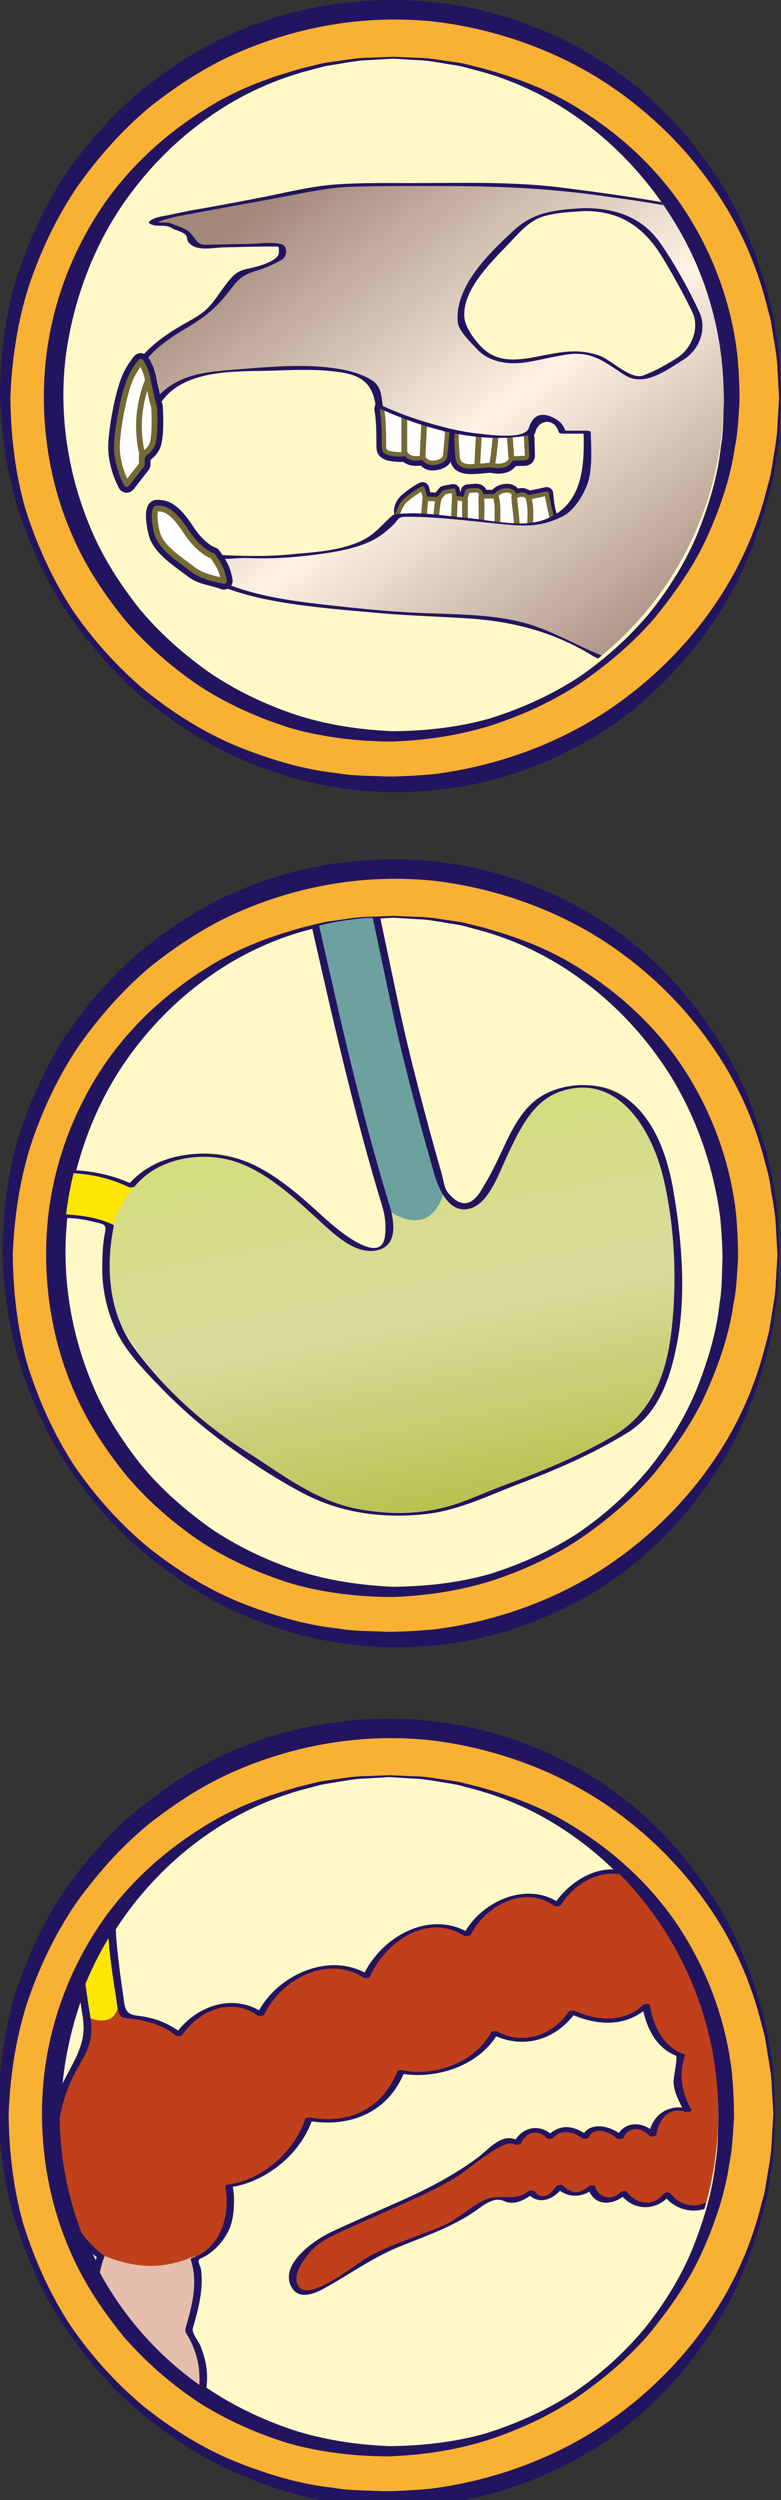 <?xml version="1.0" encoding="utf-8"?>
<!-- Generator: Adobe Illustrator 16.0.3, SVG Export Plug-In . SVG Version: 6.00 Build 0)  -->
<!DOCTYPE svg PUBLIC "-//W3C//DTD SVG 1.1//EN" "http://www.w3.org/Graphics/SVG/1.1/DTD/svg11.dtd">
<svg version="1.1" id="Ebene_1" xmlns="http://www.w3.org/2000/svg" xmlns:xlink="http://www.w3.org/1999/xlink" x="0px" y="0px"
	 width="100px" height="320px" viewBox="0 0 100 320" enable-background="new 0 0 100 320" xml:space="preserve">
<rect x="0" y="0" width="100" height="320" fill="#333333" stroke="none"/>
<g>
	<g>
		<g>
			<path fill="#F8B132" d="M99.878,50.879c-0.028,27.396-22.271,49.581-49.663,49.553C22.824,100.398,0.629,78.166,0.663,50.766
				c0.029-27.4,22.271-49.581,49.666-49.552C77.723,1.242,99.906,23.479,99.878,50.879z"/>
			<path fill="#23145F" d="M99.999,50.883c0,0-0.052,1.219-0.151,3.498c0.002,1.146-0.188,2.544-0.447,4.189
				c-0.133,0.819-0.219,1.714-0.418,2.646c-0.229,0.924-0.475,1.905-0.734,2.944c-1.171,4.089-2.816,9.112-6.088,14.167
				c-3.198,5.047-7.697,10.336-13.852,14.561c-6.146,4.175-13.846,7.333-22.363,8.24c-2.139,0.174-4.256,0.297-6.512,0.266
				c-2.146-0.166-4.296-0.191-6.539-0.668c-4.485-0.626-8.812-2.122-13.034-3.997c-4.224-1.916-8.101-4.616-11.78-7.591
				c-3.61-3.085-6.728-6.764-9.478-10.728c-2.681-4.025-4.741-8.478-6.256-13.131c-1.463-4.694-2.169-9.55-2.347-14.549
				c0.031-4.814,0.598-9.867,1.944-14.609c1.463-4.716,3.482-9.251,6.145-13.367c2.74-4.057,5.96-7.747,9.62-10.872
				C21.435,8.855,25.425,6.2,29.72,4.318c8.53-3.846,17.927-4.946,26.307-3.995c8.65,1.019,16.261,4.224,22.412,8.446
				c6.136,4.267,10.619,9.57,13.803,14.633c3.257,5.065,4.893,10.093,6.05,14.189c0.254,1.038,0.498,2.022,0.726,2.946
				c0.194,0.932,0.275,1.826,0.405,2.645c0.254,1.644,0.441,3.042,0.437,4.19C99.949,49.66,99.999,50.883,99.999,50.883z
				 M99.757,50.876c0,0-0.069-1.209-0.202-3.481c-0.016-1.141-0.229-2.527-0.511-4.153c-0.146-0.811-0.242-1.694-0.451-2.614
				c-0.241-0.912-0.5-1.882-0.772-2.906c-1.153-4.061-3.123-8.899-6.497-13.718c-3.326-4.828-7.999-9.657-14.011-13.554
				C71.316,6.588,63.85,3.783,55.859,2.795C47.646,1.874,38.926,3.096,30.74,6.619c-4.106,1.735-7.935,4.219-11.531,7.058
				c-3.535,2.934-6.633,6.438-9.34,10.264c-2.636,3.888-4.673,8.197-6.185,12.71c-1.446,4.567-2.15,9.228-2.356,14.149
				c0.04,4.736,0.579,9.599,1.887,14.22c1.439,4.582,3.416,8.984,6.014,12.977c2.681,3.929,5.863,7.461,9.436,10.45
				c3.629,2.909,7.558,5.364,11.728,7.088c4.161,1.669,8.461,2.982,12.711,3.419c2.079,0.389,4.298,0.332,6.434,0.44
				c2.026,0.003,4.161-0.137,6.178-0.324c8.124-1.063,15.517-3.881,21.537-7.762c6.013-3.909,10.694-8.731,14.03-13.558
				c3.383-4.815,5.363-9.649,6.523-13.712c0.272-1.024,0.533-1.994,0.774-2.907c0.211-0.92,0.312-1.799,0.455-2.609
				c0.282-1.622,0.496-3.007,0.513-4.154C99.684,52.089,99.757,50.876,99.757,50.876z"/>
		</g>
		<g>
			<path fill="#FFF8C7" d="M50.329,7.387C74.316,7.416,93.738,26.884,93.714,50.87c-0.032,23.991-19.498,43.416-43.485,43.388
				C26.233,94.229,6.808,74.762,6.836,50.775C6.865,26.784,26.328,7.358,50.329,7.387z"/>
			<path fill="#23145F" d="M50.331,7.266c0,0,1.069,0.045,3.065,0.129c1-0.003,2.226,0.164,3.666,0.389
				c0.72,0.116,1.504,0.189,2.318,0.362c0.813,0.202,1.672,0.415,2.582,0.642c3.582,1.026,7.991,2.446,12.432,5.304
				c4.435,2.792,9.095,6.719,12.813,12.118c3.677,5.389,6.462,12.149,7.247,19.632c0.149,1.881,0.259,3.733,0.228,5.724
				c-0.148,1.882-0.178,3.757-0.6,5.731c-0.563,3.942-1.883,7.73-3.54,11.434c-1.688,3.701-4.067,7.093-6.679,10.315
				c-2.706,3.167-5.937,5.891-9.411,8.302c-3.524,2.354-7.427,4.16-11.507,5.49c-4.115,1.292-8.366,1.92-12.759,2.084
				c-4.208-0.017-8.658-0.507-12.821-1.679c-4.142-1.277-8.125-3.046-11.747-5.379c-3.566-2.401-6.807-5.229-9.557-8.439
				c-2.662-3.271-4.997-6.775-6.654-10.55c-3.388-7.488-4.343-15.76-3.504-23.109c0.894-7.613,3.725-14.285,7.444-19.682
				c3.76-5.38,8.433-9.295,12.882-12.071c4.452-2.846,8.864-4.258,12.453-5.268c0.911-0.223,1.773-0.434,2.584-0.632
				c0.816-0.169,1.601-0.24,2.319-0.353c1.439-0.22,2.665-0.383,3.67-0.375C49.259,7.308,50.331,7.266,50.331,7.266z M50.324,7.508
				c0,0-1.057,0.064-3.046,0.183c-0.998,0.014-2.212,0.2-3.634,0.449c-0.708,0.127-1.481,0.213-2.285,0.397
				c-0.799,0.213-1.647,0.44-2.544,0.679c-3.553,1.011-7.78,2.753-11.983,5.716c-4.213,2.919-8.411,7.024-11.801,12.279
				c-3.359,5.24-5.792,11.77-6.655,18.725c-0.808,7.185,0.271,14.775,3.333,21.923c1.51,3.584,3.672,6.925,6.147,10.065
				c2.558,3.087,5.614,5.792,8.952,8.16c3.39,2.307,7.15,4.09,11.088,5.419c3.987,1.271,8.046,1.899,12.36,2.092
				c4.131-0.026,8.391-0.486,12.43-1.624c4.01-1.255,7.858-2.978,11.354-5.249c3.438-2.342,6.521-5.133,9.136-8.257
				c2.542-3.177,4.678-6.619,6.174-10.266c1.451-3.639,2.59-7.403,2.961-11.111c0.334-1.811,0.279-3.755,0.373-5.625
				c0-1.761-0.123-3.631-0.289-5.392c-0.938-7.089-3.387-13.541-6.765-18.807c-3.403-5.256-7.596-9.367-11.81-12.294
				c-4.199-2.972-8.424-4.727-11.979-5.741c-0.896-0.241-1.744-0.468-2.544-0.683c-0.804-0.186-1.573-0.271-2.28-0.399
				c-1.42-0.25-2.631-0.438-3.637-0.454C51.387,7.573,50.324,7.508,50.324,7.508z"/>
		</g>
	</g>
	<g>
		<g>
			<defs>
				<path id="SVGID_1_" d="M50.329,8.146C73.73,8.174,92.682,27.301,92.657,50.87c-0.033,23.574-19.024,42.658-42.428,42.629
					C26.816,93.471,7.865,74.345,7.891,50.775C7.919,27.206,26.911,8.117,50.329,8.146z"/>
			</defs>
			<clipPath id="SVGID_2_">
				<use xlink:href="#SVGID_1_"  overflow="visible"/>
			</clipPath>
			<g id="Heimat_2_" clip-path="url(#SVGID_2_)">
				<g>
					<path fill="none" stroke="#23145F" stroke-width="1.669" stroke-linecap="round" stroke-linejoin="round" d="M70.596,66.211
						C70.162,65.499,70,63.184,70,63.184l-2.335,0.497c0,0-0.429-0.407-0.903-0.372c-0.438,0.028-0.902,0.252-0.902,0.252
						s0-0.937-1.219-0.778c-0.912,0.119-1.166,0.749-1.166,0.749h-1.82c0,0-0.02-0.777-0.623-0.774
						c-0.609,0-1.162,0.085-1.162,0.085l-0.332,1.066l-1.311-0.182l-0.188-0.939l-1.151,0.221l-0.748,0.9l-1.683-0.085l-0.343-1.277
						c0,0-0.653,0.218-2.113,1.434c-0.674,0.558-1.034,1.722-0.37,2.124"/>
					<g>
						<path fill="#FFFFFF" stroke="#756934" stroke-width="0.569" stroke-linecap="round" stroke-linejoin="round" d="
							M71.111,67.694C70.68,66.983,70,63.184,70,63.184l-2.335,0.497c0,0-0.429-0.407-0.903-0.372
							c-0.438,0.028-0.902,0.252-0.902,0.252s0-0.937-1.219-0.778c-0.912,0.119-1.166,0.749-1.166,0.749h-1.82
							c0,0-0.02-0.777-0.623-0.774c-0.609,0-1.162,0.085-1.162,0.085l-0.332,1.066l-1.311-0.182l-0.188-0.939l-1.151,0.221
							l-0.748,0.9l-1.683-0.085l-0.343-1.277c0,0-0.653,0.218-2.113,1.434c-0.674,0.558-0.719,1.048-1.234,2.094L71.111,67.694z"/>
					</g>
					<g>
						
							<line fill="none" stroke="#756934" stroke-width="0.74" stroke-linecap="round" stroke-linejoin="round" x1="54.456" y1="63.823" x2="54.268" y2="66.215"/>
						<path fill="none" stroke="#756934" stroke-width="0.74" stroke-linecap="round" stroke-linejoin="round" d="M56.139,63.908
							c-0.123,0.375-0.308,2.162-0.308,2.506"/>
						
							<line fill="none" stroke="#756934" stroke-width="0.74" stroke-linecap="round" stroke-linejoin="round" x1="58.227" y1="63.727" x2="58.131" y2="66.583"/>
						
							<line fill="none" stroke="#756934" stroke-width="0.74" stroke-linecap="round" stroke-linejoin="round" x1="59.536" y1="63.908" x2="59.536" y2="66.646"/>
						<path fill="none" stroke="#756934" stroke-width="0.74" stroke-linecap="round" stroke-linejoin="round" d="M61.652,63.531
							c-0.049,0.273,0.008,0.989,0.008,1.358c0,0.37-0.021,1.893-0.021,1.893"/>
						<path fill="none" stroke="#756934" stroke-width="0.74" stroke-linecap="round" stroke-linejoin="round" d="M63.475,63.531
							c0.17,0.543,0.229,1.28,0.229,1.679c0,0.392-0.021,1.662-0.021,1.662"/>
						<path fill="none" stroke="#756934" stroke-width="0.74" stroke-linecap="round" stroke-linejoin="round" d="M65.857,63.561
							c-0.024,0.467,0.215,2.164,0.235,2.508c0.026,0.346,0.078,0.986,0.078,0.986"/>
						<path fill="none" stroke="#756934" stroke-width="0.74" stroke-linecap="round" stroke-linejoin="round" d="M67.665,63.681
							c0.124,0.37,0.252,1.252,0.252,1.918c0.002,0.664-0.046,1.631-0.046,1.631"/>
					</g>
				</g>
				<g>
					<g>
						<g>
							<path fill="#23145F" d="M58.721,55.291c0.652,0.071,4.088,0.686,5.104,0.721c0.337,0.013,0.872,0.016,1.45,0.016
								c0.645,0,1.342-0.004,1.877-0.004l0.056,2.319l-1.868,0.065c0,0-0.339,0.652-0.744,0.809
								c-0.256,0.099-0.533,0.132-0.787,0.132c-0.507,0-0.928-0.129-0.928-0.129s-1.917,0.187-2.521,0.189
								c-0.604,0-1.282-0.048-1.435-0.654C58.771,58.15,58.721,55.291,58.721,55.291 M58.721,54.012
								c-0.316,0-0.625,0.118-0.861,0.335c-0.271,0.247-0.424,0.6-0.418,0.968c0.018,0.903,0.074,3.079,0.244,3.753
								c0.268,1.075,1.168,1.621,2.674,1.621c0.543-0.003,1.877-0.123,2.425-0.174c0.239,0.053,0.606,0.113,1.024,0.113
								c0.455,0,0.875-0.073,1.248-0.218c0.41-0.158,0.736-0.454,0.979-0.746l1.218-0.043c0.7-0.024,1.251-0.607,1.234-1.309
								l-0.055-2.319c-0.018-0.694-0.584-1.249-1.279-1.249l-0.858,0.002l-1.019,0.002c-0.561,0-1.078-0.003-1.403-0.015
								c-0.599-0.021-2.369-0.304-3.54-0.491c-0.779-0.125-1.232-0.197-1.475-0.223C58.813,54.014,58.768,54.012,58.721,54.012
								L58.721,54.012z"/>
						</g>
					</g>
				</g>
				<g>
					<g>
						<g>
							<path fill="#FFFFFF" d="M60.359,59.694c-0.484,0-1.494,0-1.711-0.87c-0.155-0.618-0.207-3.232-0.213-3.528
								c-0.002-0.081,0.031-0.16,0.092-0.215c0.054-0.048,0.121-0.075,0.193-0.075c0.01,0,0.021,0.001,0.029,0.002
								c0.227,0.024,0.785,0.113,1.463,0.222c1.254,0.2,2.971,0.476,3.621,0.498c0.001,0,0.002,0,0.004,0
								c0.344,0,0.819-0.11,1.324-0.228c0.615-0.143,1.314-0.305,1.884-0.305c0.149,0,0.281,0.118,0.289,0.27l0.156,2.862
								c0.004,0.076-0.022,0.151-0.074,0.208c-0.052,0.057-0.124,0.09-0.2,0.092l-1.709,0.061c-0.141,0.23-0.439,0.651-0.811,0.795
								c-0.26,0.1-0.559,0.15-0.891,0.15c-0.438,0-0.813-0.088-0.953-0.125C62.535,59.539,60.922,59.691,60.359,59.694
								L60.359,59.694z"/>
							<path fill="#756934" d="M58.721,55.291c0.652,0.069,4.088,0.686,5.104,0.721c0.017,0.001,0.032,0.001,0.051,0.001
								c0.728,0,2.177-0.532,3.171-0.532c0.001,0,0.003,0,0.005,0l0.156,2.862l-1.868,0.065c0,0-0.339,0.652-0.744,0.809
								c-0.256,0.099-0.533,0.132-0.787,0.132c-0.507,0-0.928-0.129-0.928-0.129s-1.917,0.187-2.521,0.189
								c-0.604,0-1.282-0.048-1.435-0.654C58.771,58.15,58.721,55.291,58.721,55.291 M58.721,54.722
								c-0.142,0-0.279,0.053-0.385,0.149c-0.12,0.11-0.188,0.267-0.186,0.431c0.01,0.488,0.063,2.957,0.223,3.592
								c0.271,1.085,1.473,1.085,1.986,1.085c0.55-0.003,2.059-0.143,2.473-0.182c0.184,0.045,0.55,0.121,0.977,0.121
								c0.366,0,0.7-0.058,0.992-0.17c0.383-0.147,0.686-0.512,0.867-0.781l1.561-0.055c0.152-0.006,0.297-0.072,0.399-0.186
								c0.104-0.112,0.157-0.262,0.147-0.415l-0.155-2.862c-0.017-0.302-0.267-0.538-0.568-0.538c-0.604,0-1.321,0.165-1.952,0.312
								c-0.469,0.108-0.953,0.221-1.224,0.221c-0.663-0.022-2.371-0.296-3.617-0.495c-0.692-0.11-1.237-0.198-1.478-0.224
								C58.762,54.723,58.74,54.722,58.721,54.722L58.721,54.722z"/>
						</g>
					</g>
				</g>
				
					<line fill="none" stroke="#756934" stroke-width="0.74" stroke-linecap="round" stroke-linejoin="round" x1="61.298" y1="55.898" x2="61.117" y2="59.312"/>
				<path fill="none" stroke="#756934" stroke-width="0.74" stroke-linecap="round" stroke-linejoin="round" d="M63.432,56.066
					c0,0-0.183,2.235-0.377,3.198"/>
				
					<line fill="none" stroke="#756934" stroke-width="0.74" stroke-linecap="round" stroke-linejoin="round" x1="65.29" y1="56.111" x2="65.461" y2="58.487"/>
				<path fill="none" stroke="#23145F" stroke-width="2.503" stroke-linecap="round" stroke-linejoin="round" d="M49.193,52.346
					c0.37,2.249,0.19,4.812,0.287,5.101c0.151,0.453,2.025,0.432,2.025,0.432l0.497-0.344c0,0,0.193,0.645,0.803,0.792
					c0.605,0.151,1.661-0.076,1.661-0.076s0.265,0.718,0.872,0.718c0.604-0.004,1.299-0.22,1.368-0.691
					c0.097-0.621,0.276-2.959,0.276-2.959"/>
				<g>
					<path fill="#FFFFFF" d="M55.338,59.253c-0.553,0-0.988-0.425-1.188-0.663c-0.188,0.033-0.493,0.077-0.814,0.077
						c-0.227,0-0.428-0.021-0.602-0.064c-0.433-0.105-0.695-0.403-0.844-0.645l-0.224,0.154c-0.047,0.032-0.103,0.05-0.159,0.051
						h-0.001c-1.4,0-2.158-0.211-2.297-0.627c-0.045-0.134-0.048-0.38-0.05-1.069c-0.002-0.978-0.007-2.612-0.248-4.075
						c-0.019-0.112,0.032-0.226,0.128-0.286c0.047-0.03,0.1-0.045,0.152-0.045c0.057,0,0.113,0.018,0.162,0.051
						c0.204,0.142,0.44,0.253,0.767,0.361c0.063,0.021,6.398,2.113,7.038,2.622c0.073,0.059,0.114,0.15,0.106,0.244
						c-0.008,0.097-0.183,2.356-0.279,2.981C56.893,58.957,56.091,59.248,55.338,59.253C55.339,59.253,55.339,59.253,55.338,59.253z
						"/>
					<path fill="#756934" d="M49.193,52.346c0.208,0.145,0.458,0.271,0.839,0.397c0.979,0.322,6.422,2.154,6.95,2.574
						c0,0-0.181,2.338-0.276,2.959c-0.069,0.472-0.765,0.688-1.368,0.691c-0.607,0-1.07-0.691-1.07-0.691s-0.453,0.106-0.933,0.106
						c-0.181,0-0.364-0.016-0.53-0.057c-0.607-0.147-0.803-0.792-0.803-0.792l-0.497,0.344c0,0-0.014,0-0.04,0
						c-0.271,0-1.847-0.018-1.985-0.432C49.383,57.157,49.563,54.595,49.193,52.346 M49.193,51.776
						c-0.105,0-0.211,0.029-0.304,0.088c-0.193,0.122-0.295,0.349-0.258,0.574c0.237,1.439,0.242,3.061,0.244,4.029
						c0.002,0.756,0.005,0.982,0.065,1.16c0.082,0.244,0.273,0.819,2.524,0.819c0.114,0,0.265-0.034,0.359-0.098
						c0.198,0.231,0.477,0.44,0.845,0.53c0.191,0.048,0.417,0.072,0.666,0.072c0.262,0,0.512-0.027,0.705-0.056
						c0.264,0.277,0.718,0.641,1.298,0.641c0.813-0.005,1.806-0.316,1.933-1.178c0.098-0.631,0.273-2.901,0.28-2.998
						c0.015-0.188-0.065-0.372-0.214-0.49c-0.689-0.547-6.864-2.582-7.127-2.669c-0.298-0.099-0.512-0.199-0.693-0.324
						C49.42,51.811,49.307,51.776,49.193,51.776L49.193,51.776z"/>
				</g>
				
					<line fill="none" stroke="#756934" stroke-width="0.74" stroke-linecap="round" stroke-linejoin="round" x1="51.768" y1="53.401" x2="51.768" y2="57.913"/>
				
					<line fill="none" stroke="#756934" stroke-width="0.74" stroke-linecap="round" stroke-linejoin="round" x1="54.29" y1="54.615" x2="54.107" y2="58.451"/>
				<g>
					<g>
						
							<linearGradient id="SVGID_3_" gradientUnits="userSpaceOnUse" x1="326.197" y1="71.077" x2="372.897" y2="9.116" gradientTransform="matrix(1 0 0 -1 -286.345 92.535)">
							<stop  offset="0" style="stop-color:#A3887A"/>
							<stop  offset="0.506" style="stop-color:#FDF2E4"/>
							<stop  offset="1" style="stop-color:#A3887A"/>
						</linearGradient>
						<path fill="url(#SVGID_3_)" d="M48.565,52.017c-0.221-1.35-0.188-2.459-0.979-3.032c-1.64-1.188-3.814-1.857-8.944-1.808
							c-6.176,0.059-12.453,0.411-14.853,1.378c-2.688,1.086-4.027,3.457-4.027,3.457s0.253,3.832-0.275,4.953
							c-0.427,0.91-1.296,1.297-1.296,1.297l0.002,1.216l-1.937,2.478c0,0-1.28-2.242-1.252-4.857
							c0.019-1.674,0.768-6.575,1.828-8.851c1.057-2.273,3.364-4.299,4.729-5.206c1.36-0.913,4.938-2.836,5.694-3.745
							c0.756-0.91,1.771-2.215,2.458-3.179c0.619-0.876,1.122-1.441,2.333-1.563c1.278-0.125,2.885-0.981,3.644-1.434
							c0.759-0.457,0.465-1.56,0.207-1.707c-0.261-0.143-7.84,0.095-8.9,0.095s-2.216,0.225-2.368-0.683
							c-0.152-0.908-0.83-1.28-1.591-1.434c-0.756-0.149-0.799-0.561-1.557-0.711c-0.756-0.15-1.868,0.188-1.961-0.155
							c-0.095-0.342,4.068-1.258,6.043-1.564c1.968-0.303,14.871-2.827,17.296-3.135c2.423-0.303,23.275-0.208,25.245-0.06
							c2.033,0.156,19.375,2.348,22.494,3.622c1.772,0.724,15.295,8.734,17.269,11.006c1.214,1.394,3.401,7.048,4.897,9.153
							c2.87,4.043,4.807,5.728,4.557,7.574c-0.147,1.06-2.877,5.763-3.48,6.066c-0.609,0.304-4.697,0.462-4.697,0.462l-0.607,0.906
							l-1.969,1.671c0,0-4.114,3.587-5.146,4.855c-1.364,1.669-4.358,3.371-5.301,4.404c-1.664,1.818-2.149,5.206-5.774,9.563
							c-1.438,1.73-4.218,2.421-6.641,2.426c-2.423,0-6.438-0.854-8.037-1.963c-1.775-1.23-6.337-3.047-9.366-3.801
							c-3.034-0.756-12.313-1.026-14.737-1.174c-2.429-0.153-13.519-1.156-17.85-2.086c-1.444-0.306-3.091-0.938-4.376-1.377
							c-1.892-0.649-3.3-1.192-4.599-2.19c-1.601-1.233-3.926-2.682-4.519-4.462c-0.306-0.908-0.657-3.34-0.052-3.34
							c0.889,0,1.906,0.196,3.641,2.873c1.269,1.96,2.534,2.775,3.139,3.077c0.609,0.301,2.798,0.183,3.708,0.18
							c0.908,0,2.842,0.189,4.981,0.062c3.397-0.189,8.321-0.943,10.004-1.524c1.837-0.63,3.969-1.887,5-3.641
							c0.375-0.647,16.006,1.055,16.627,1.102c1.312,0.091,5.088-1.04,5.799-2.493c0.389-0.792,1.365-1.973,1.817-3.185
							c0.453-1.213,0.298-6.213,0.298-6.213l-3.186,0.002c0,0-0.198-0.86-0.809-1.311c-0.606-0.455-1.262-0.958-2.166-0.674
							c-0.594,0.183-0.926,1.776-0.976,2.105C59.918,57.38,48.565,52.017,48.565,52.017z M74.621,26.832
							c-1.141,0.069-4.639,0.386-6.005,0.921c-1.37,0.531-4.329,3.729-5.623,5.249c-1.288,1.525-2.959,3.579-3.49,5.101
							c-0.53,1.52-0.681,3.038-0.226,3.725c0.457,0.683,1.904,2.353,2.285,2.884c0.383,0.534,2.131,1.673,3.879,1.593
							c1.746-0.079,5.774-0.918,6.994-1.145c1.215-0.23,2.955-0.128,4.941,0.903c1.747,0.909,3.423,2.507,4.563,2.352
							c1.656-0.222,6.076-2.971,6.607-3.504c0.531-0.531,0.988-3.725,0.754-4.486c-0.228-0.762-4.339-8.357-5.479-9.649
							c-1.143-1.288-2.816-2.962-4.342-3.34C77.7,26.991,75.908,26.757,74.621,26.832z"/>
						<g>
							<path fill="#23145F" d="M49.022,52.06c-0.188-1.329-0.173-2.623-1.416-3.391c-1.117-0.69-2.307-1.069-3.588-1.326
								c-4.623-0.928-9.779-0.353-14.436,0.003c-3.575,0.273-6.887,0.697-9.427,3.45c-1.931,2.094,0.562,5.811-2.353,7.337
								c-0.038,0.018-0.062,0.046-0.071,0.086c0.002,1.611-0.938,2.398-1.914,3.646c0.294,0.027,0.588,0.055,0.882,0.082
								c-2.292-4.206-1.158-11.007,1.334-14.938c1.483-2.341,3.861-3.84,6.18-5.227c2.389-1.428,3.801-2.725,5.488-4.963
								c1.045-1.387,1.667-1.721,3.316-2.225c1.088-0.332,2.071-0.78,3.058-1.346c0.736-0.421,0.791-1.816-0.116-2.018
								c-1.26-0.279-2.776-0.041-4.051-0.018c-1.885,0.035-3.771,0.075-5.656,0.122c-1.169,0.03-1.422-1.361-2.332-1.883
								c-0.643-0.368-1.481-0.637-2.195-0.909c-0.298-0.113-1.833,0.016-1.36-0.173c1.367-0.545,2.936-0.773,4.369-1.05
								c3.73-0.72,7.478-1.366,11.213-2.063c3.005-0.561,6.01-1.26,9.073-1.352c4.032-0.121,8.07-0.099,12.104-0.09
								c6.567,0.013,12.789,0.271,19.294,1.168c4.271,0.588,8.611,1.142,12.803,2.186c3.063,0.764,5.985,3.035,8.641,4.65
								c3.109,1.893,7.455,3.9,9.758,6.835c1.37,1.746,2.156,4.11,3.126,6.089c1.293,2.637,3.118,4.834,4.854,7.186
								c1.426,1.934,1.442,3.146,0.369,5.231c-1.021,1.985-1.795,3.905-4.162,4.132c-0.606,0.059-2.768-0.232-3.197,0.408
								c-0.705,1.053-1.688,1.742-2.639,2.575c-1.43,1.252-2.843,2.524-4.193,3.86c-1.834,1.814-3.817,3.304-5.791,4.962
								c-1.494,1.257-2.159,3.568-3.021,5.253c-2.06,4.03-4.565,6.79-9.368,6.937c-5.912,0.18-10.957-4.109-16.535-5.577
								c-4.365-1.148-9.119-1.059-13.604-1.263c-4.018-0.183-8.023-0.606-12.018-1.058c-6.141-0.694-12.356-1.656-17.448-5.417
								c-1.335-0.985-2.64-2.008-3.329-3.559c-0.36-0.811-1.083-4.111,0.965-2.571c1.996,1.5,2.674,4.042,4.982,5.289
								c1.359,0.733,3.571,0.233,5.037,0.298c2.937,0.128,5.795-0.049,8.708-0.428c2.357-0.307,4.736-0.672,6.923-1.635
								c1.121-0.494,2.084-1.235,2.962-2.075c0.896-0.855,0.612-1.14,1.823-1.143c3.986-0.01,8.018,0.528,11.979,0.921
								c2.98,0.295,5.234,0.452,8.043-1.001c1.648-0.854,3.068-3.358,3.396-5.109c0.34-1.804,0.209-3.771,0.154-5.598
								c-0.006-0.208-0.427-0.23-0.563-0.23c-0.951,0-1.902,0.001-2.854,0.002c-0.383-0.008-0.322,0.006,0.18,0.038
								c-0.09-0.277-0.217-0.535-0.385-0.774c-0.182-0.313-0.654-0.654-0.961-0.823c-1.587-0.871-2.779-0.592-3.324,1.174
								c-0.489,1.593-5.164,0.892-6.489,0.753c-2.148-0.224-4.271-0.755-6.339-1.359c-2.041-0.596-4.077-1.325-6.003-2.228
								c-0.208-0.097-1.1-0.002-0.671,0.199c6.045,2.828,13.475,4.903,20.129,3.488c0.059-0.012,0.134-0.051,0.146-0.116
								c0.343-1.819,2.496-2.08,3.047-0.156c0.048,0.163,0.429,0.18,0.552,0.18c1.062,0,2.123-0.001,3.185-0.002
								c-0.188-0.076-0.375-0.153-0.563-0.23c0.129,4.424-0.113,9.387-4.921,11.208c-3.013,1.141-6.815,0.103-9.918-0.18
								c-2.961-0.269-6.245-0.868-9.22-0.471c-0.171,0.023-0.332,0.071-0.462,0.185c-1.266,1.1-2.1,2.273-3.696,3.09
								c-2.831,1.448-6.55,1.588-9.658,1.882c-2.949,0.278-6.077,0.18-9.042,0.026c-2.832-0.146-3.598-4.345-5.801-5.601
								c-0.512-0.292-1.627-0.809-2.225-0.463c-1.243,0.718,0.056,3.761,0.618,4.615c1.237,1.883,3.794,3.461,5.764,4.491
								c2.356,1.232,5.213,2.104,7.812,2.639c4.625,0.952,9.413,1.308,14.108,1.738c3.958,0.363,7.926,0.464,11.891,0.725
								c5.654,0.372,10.883,1.71,15.77,4.701c3.265,1.998,9.244,2.597,12.727,0.916c5.072-2.448,5.064-8.954,9.19-12.145
								c3.312-2.561,6.151-5.522,9.303-8.282c0.917-0.805,1.841-1.457,2.521-2.472c0.017-0.024,1.082-0.109,1.633-0.144
								c0.917-0.058,1.842-0.117,2.74-0.303c1.066-0.22,1.705-1.852,2.194-2.671c0.664-1.113,2.037-2.974,1.701-4.386
								c-0.541-2.279-2.627-4.236-3.981-6.061c-1.6-2.154-2.636-4.646-3.804-7.047c-1.637-3.361-4.015-4.908-7.104-6.927
								c-3.409-2.229-6.905-4.351-10.477-6.314c-2.344-1.289-4.936-1.673-7.551-2.13c-4.275-0.748-8.584-1.333-12.891-1.878
								c-6.25-0.791-12.566-0.593-18.857-0.581c-3.34,0.006-6.713-0.067-10.047,0.17c-3.454,0.245-6.948,1.179-10.344,1.816
								c-2.392,0.449-4.78,0.924-7.181,1.327C24.251,26.968,23,27.215,21.752,27.5c-0.62,0.142-2.299,0.291-2.669,0.937
								c-0.053,0.093,0.029,0.145,0.101,0.189c0.891,0.551,1.909-0.042,2.879,0.604c0.204,0.136,0.554,0.231,0.729,0.299
								c1.857,0.706,0.639,0.945,1.636,1.771c1.015,0.842,2.933,0.396,4.147,0.368c2.232-0.05,4.466-0.126,6.699-0.11
								c0.53,0.004,0.413-0.015,0.433,0.764c0.031,1.165-3.221,1.936-3.877,2.053c-0.923,0.165-1.543,0.466-2.189,1.165
								c-1.114,1.205-1.888,2.713-3.044,3.893c-0.986,1.007-2.485,1.692-3.683,2.408c-2.477,1.481-4.597,3.167-6.166,5.643
								c-1.4,2.209-1.725,5.271-2.057,7.803c-0.302,2.305-0.005,4.614,1.119,6.677c0.114,0.209,0.732,0.272,0.882,0.082
								c0.627-0.803,1.255-1.605,1.882-2.408c0.147-0.188,0.074-0.509,0.074-0.725c-0.001-0.699,0.407-0.812,0.892-1.271
								c0.974-0.923,0.744-2.883,0.736-4.064c-0.008-1.299-0.092-1.581,0.753-2.602c3.167-3.825,9.569-3.385,14.032-3.538
								c2.884-0.1,5.822-0.224,8.681,0.235c2.688,0.43,3.975,1.544,4.366,4.301C48.149,52.267,49.052,52.272,49.022,52.06z"/>
							<path fill="#23145F" d="M74.516,26.645c-3.416,0.233-6.158,0.467-8.717,2.829c-3.104,2.869-7.65,7.219-7.181,11.806
								c0.114,1.113,1.805,2.697,2.542,3.487c1.1,1.177,2.701,1.646,4.265,1.72c1.785,0.084,3.711-0.474,5.452-0.805
								c1.37-0.261,2.501-0.537,3.967-0.315c2.004,0.303,3.602,1.709,5.277,2.711c2.443,1.46,5.352-0.779,7.38-2.033
								c1.985-1.229,3.095-3.849,2.022-6.145c-1.395-2.993-3.063-6.012-4.941-8.729C82.175,27.689,78.585,26.571,74.516,26.645
								c-0.625,0.011-0.183,0.382,0.211,0.375c4.705-0.084,7.776,2.113,10.086,5.92c1.371,2.262,2.666,4.597,3.821,6.976
								c1.021,2.098-0.127,4.731-1.905,5.87c-1.375,0.881-2.832,1.696-4.36,2.277c-1.593,0.604-4.091-1.996-5.579-2.523
								c-2.473-0.876-4.428-0.581-6.932-0.104c-2.521,0.479-5.406,1.234-7.646-0.519c-1.096-0.857-2.604-2.836-2.745-4.216
								c-0.37-3.616,3.566-7.271,5.841-9.681c1.135-1.203,2.438-2.713,4.045-3.248c1.672-0.557,3.627-0.632,5.377-0.752
								C75.35,26.978,74.914,26.617,74.516,26.645z"/>
						</g>
					</g>
					<g>
						<g>
							<g>
								<path fill="#FFEEAE" d="M18.014,46.318c-0.477,0.605-0.905,1.254-1.218,1.929c-1.062,2.275-1.809,7.177-1.83,8.851
									c-0.029,2.615,1.254,4.857,1.254,4.857l1.935-2.478l-0.002-1.216c0,0,0.87-0.387,1.299-1.297
									c0.526-1.121,0.275-4.953,0.275-4.953c-0.275-0.629-0.42-1.79-0.64-2.584C18.908,48.773,18.896,47.631,18.014,46.318z"/>
							</g>
							<g>
								<path fill="#FFEEAE" d="M27.191,71.125c-0.112-0.023-0.207-0.057-0.282-0.09c-0.604-0.302-1.868-1.117-3.137-3.077
									c-1.735-2.677-2.752-2.873-3.644-2.873c-0.604,0-0.251,2.432,0.052,3.34c0.595,1.78,2.92,3.229,4.521,4.462
									c1.176,0.903,2.66,0.526,4.326,1.143c-0.23-1.579-0.578-0.683-0.754-1.138C28.153,72.56,27.658,71.803,27.191,71.125z"/>
							</g>
						</g>
						<g>
							<g>
								<path fill="#23145F" d="M20.128,65.085c0.892,0,1.908,0.196,3.644,2.873c1.269,1.96,2.532,2.775,3.137,3.077
									c0.076,0.033,0.17,0.066,0.282,0.09c0.467,0.678,1.251,1.654,1.481,3.233c-1.667-0.609-2.795-0.568-3.971-1.472
									c-1.601-1.233-3.926-2.682-4.521-4.462C19.877,67.517,19.524,65.085,20.128,65.085 M20.128,63.973
									c-0.43,0-0.825,0.205-1.083,0.564c-0.845,1.174,0.071,4.211,0.081,4.24c0.608,1.819,2.448,3.176,4.071,4.373
									c0.288,0.212,0.566,0.418,0.826,0.617c0.941,0.723,1.833,0.952,2.777,1.194c0.468,0.12,0.951,0.244,1.491,0.441
									c0.124,0.045,0.253,0.067,0.382,0.067c0.251,0,0.5-0.085,0.702-0.249c0.304-0.247,0.456-0.636,0.399-1.023
									c-0.246-1.687-1.016-2.78-1.526-3.504l-0.14-0.2c-0.162-0.235-0.408-0.399-0.688-0.458
									c-0.019-0.004-0.034-0.009-0.046-0.013c-0.449-0.231-1.54-0.929-2.667-2.67C22.887,64.547,21.561,63.973,20.128,63.973
									L20.128,63.973z"/>
							</g>
						</g>
						<g>
							<g>
								<path fill="#23145F" d="M18.014,46.318c0.882,1.313,0.894,2.455,1.072,3.109c0.22,0.794,0.365,1.955,0.64,2.584
									c0,0,0.251,3.832-0.275,4.953c-0.429,0.91-1.299,1.297-1.299,1.297l0.002,1.216l-1.935,2.478c0,0-1.283-2.242-1.254-4.857
									c0.021-1.674,0.768-6.575,1.83-8.851C17.108,47.572,17.537,46.924,18.014,46.318 M18.014,45.206
									c-0.34,0-0.663,0.155-0.874,0.424c-0.577,0.732-1.032,1.455-1.354,2.149c-1.139,2.44-1.91,7.482-1.933,9.305
									c-0.032,2.886,1.342,5.321,1.4,5.424c0.184,0.321,0.517,0.53,0.886,0.557c0.026,0.002,0.053,0.003,0.08,0.003
									c0.341,0,0.665-0.156,0.877-0.428l1.935-2.478c0.153-0.196,0.236-0.438,0.235-0.687l-0.001-0.599
									c0.393-0.295,0.873-0.762,1.192-1.438c0.602-1.283,0.442-4.534,0.379-5.5c-0.009-0.129-0.04-0.255-0.091-0.373
									c-0.122-0.278-0.236-0.836-0.336-1.329c-0.077-0.375-0.156-0.763-0.251-1.106c-0.033-0.12-0.058-0.268-0.088-0.434
									c-0.13-0.716-0.326-1.799-1.133-2.999c-0.198-0.296-0.526-0.479-0.881-0.491C18.042,45.206,18.027,45.206,18.014,45.206
									L18.014,45.206z"/>
							</g>
						</g>
						<g>
							<path fill="#FFFFFF" stroke="#756934" stroke-width="0.74" stroke-linecap="round" stroke-linejoin="round" d="
								M18.014,46.318c-0.477,0.605-0.905,1.254-1.218,1.929c-1.062,2.275-1.809,7.177-1.83,8.851
								c-0.029,2.615,1.254,4.857,1.254,4.857l1.935-2.478l-0.002-1.216c0,0,0.87-0.387,1.299-1.297
								c0.526-1.121,0.275-4.953,0.275-4.953c-0.275-0.629-0.42-1.79-0.64-2.584C18.908,48.773,18.896,47.631,18.014,46.318z"/>
						</g>
						<g>
							<path fill="#FFFFFF" stroke="#756934" stroke-width="0.74" stroke-linecap="round" stroke-linejoin="round" d="
								M27.191,71.125c-0.112-0.023-0.207-0.057-0.282-0.09c-0.604-0.302-1.868-1.117-3.137-3.077
								c-1.735-2.677-2.752-2.873-3.644-2.873c-0.604,0-0.251,2.432,0.052,3.34c0.595,1.78,2.92,3.229,4.521,4.462
								c1.176,0.903,2.762,1.204,3.971,1.472C28.442,72.779,27.658,71.803,27.191,71.125z"/>
						</g>
						<path fill="none" stroke="#756934" stroke-width="0.74" stroke-linecap="round" stroke-linejoin="round" d="M18.865,48.885
							c-0.247,0.54-0.955,2.686-1.055,4.906c-0.097,2.143,0.251,3.818,0.474,4.556"/>
					</g>
				</g>
			</g>
		</g>
	</g>
</g>
<g>
	<g>
		<g>
			<path fill="#F8B132" d="M99.666,160.609c-0.029,27.252-22.152,49.32-49.402,49.291c-27.246-0.032-49.323-22.146-49.29-49.402
				c0.029-27.256,22.153-49.319,49.404-49.291C77.627,111.236,99.695,133.355,99.666,160.609z"/>
			<path fill="#23145F" d="M99.787,160.615c0,0-0.051,1.212-0.15,3.479c0,1.139-0.187,2.53-0.447,4.168
				c-0.133,0.815-0.217,1.704-0.414,2.631c-0.227,0.92-0.471,1.896-0.73,2.93c-1.166,4.066-2.803,9.064-6.057,14.093
				c-3.18,5.021-7.655,10.28-13.775,14.483c-6.111,4.152-13.771,7.293-22.248,8.195c-2.127,0.174-4.232,0.297-6.478,0.266
				c-2.134-0.166-4.271-0.19-6.505-0.666c-4.461-0.623-8.765-2.109-12.965-3.975c-4.199-1.906-8.058-4.592-11.718-7.552
				c-3.591-3.067-6.692-6.728-9.426-10.671c-2.668-4.004-4.716-8.434-6.223-13.063c-1.457-4.668-2.159-9.498-2.336-14.472
				c0.032-4.791,0.596-9.815,1.935-14.534c1.456-4.688,3.464-9.201,6.113-13.295c2.726-4.035,5.928-7.707,9.57-10.815
				c3.707-3.009,7.673-5.65,11.947-7.522c8.484-3.827,17.832-4.922,26.171-3.976c8.603,1.014,16.173,4.202,22.294,8.402
				c6.104,4.244,10.561,9.521,13.729,14.558c3.239,5.036,4.866,10.038,6.018,14.113c0.25,1.032,0.495,2.011,0.722,2.931
				c0.193,0.927,0.274,1.815,0.4,2.632c0.255,1.632,0.439,3.023,0.436,4.167C99.736,159.399,99.787,160.615,99.787,160.615z
				 M99.547,160.605c0,0-0.07-1.202-0.201-3.462c-0.015-1.134-0.227-2.513-0.511-4.131c-0.142-0.808-0.239-1.684-0.446-2.599
				c-0.24-0.91-0.494-1.872-0.771-2.891c-1.146-4.042-3.108-8.854-6.462-13.647c-3.311-4.804-7.956-9.604-13.936-13.482
				c-5.968-3.843-13.396-6.633-21.343-7.615c-8.171-0.916-16.842,0.301-24.987,3.806c-4.084,1.727-7.89,4.195-11.47,7.018
				c-3.516,2.92-6.597,6.404-9.291,10.211c-2.622,3.868-4.647,8.154-6.152,12.645C2.54,151,1.84,155.636,1.634,160.531
				c0.04,4.712,0.575,9.548,1.878,14.145c1.432,4.559,3.397,8.938,5.983,12.909c2.667,3.907,5.833,7.421,9.384,10.394
				c3.612,2.895,7.518,5.338,11.668,7.053c4.136,1.66,8.414,2.966,12.645,3.4c2.066,0.387,4.273,0.329,6.398,0.438
				c2.018,0.003,4.139-0.138,6.148-0.322c8.076-1.057,15.431-3.86,21.42-7.722c5.98-3.889,10.642-8.686,13.957-13.486
				c3.367-4.789,5.338-9.598,6.488-13.64c0.274-1.019,0.535-1.982,0.774-2.892c0.206-0.914,0.306-1.789,0.451-2.597
				c0.278-1.612,0.491-2.989,0.511-4.131C99.473,161.813,99.547,160.605,99.547,160.605z"/>
		</g>
		<g>
			<path fill="#FFF8C7" d="M50.378,117.348c23.86,0.028,43.181,19.395,43.156,43.253c-0.032,23.865-19.394,43.188-43.256,43.158
				c-23.869-0.027-43.192-19.393-43.164-43.253C7.143,136.643,26.503,117.319,50.378,117.348z"/>
			<path fill="#23145F" d="M50.38,117.228c0,0,1.063,0.045,3.05,0.13c0.996-0.005,2.213,0.16,3.646,0.387
				c0.717,0.113,1.496,0.188,2.308,0.358c0.806,0.203,1.663,0.415,2.569,0.639c3.563,1.021,7.947,2.434,12.365,5.274
				c4.41,2.778,9.047,6.684,12.746,12.056c3.653,5.36,6.428,12.086,7.205,19.528c0.149,1.87,0.26,3.714,0.226,5.695
				c-0.146,1.869-0.172,3.734-0.593,5.699c-0.562,3.922-1.873,7.689-3.523,11.373c-1.678,3.682-4.046,7.057-6.641,10.261
				c-2.692,3.151-5.905,5.86-9.361,8.259c-3.509,2.342-7.393,4.139-11.447,5.461c-4.093,1.285-8.322,1.91-12.691,2.073
				c-4.188-0.017-8.612-0.504-12.752-1.67c-4.123-1.271-8.084-3.028-11.688-5.351c-3.547-2.389-6.77-5.2-9.506-8.396
				c-2.648-3.255-4.971-6.739-6.62-10.493c-3.37-7.449-4.319-15.679-3.485-22.988c0.89-7.572,3.706-14.211,7.406-19.578
				c3.739-5.35,8.389-9.247,12.813-12.008c4.429-2.832,8.819-4.235,12.389-5.239c0.906-0.222,1.762-0.432,2.571-0.63
				c0.811-0.167,1.589-0.238,2.305-0.35c1.43-0.221,2.649-0.381,3.652-0.375C49.314,117.268,50.38,117.228,50.38,117.228z
				 M50.375,117.468c0,0-1.052,0.064-3.033,0.182c-0.99,0.015-2.198,0.198-3.613,0.448c-0.708,0.125-1.477,0.213-2.275,0.394
				c-0.794,0.213-1.639,0.436-2.531,0.678c-3.535,1.004-7.739,2.736-11.918,5.683c-4.193,2.904-8.369,6.989-11.741,12.216
				c-3.342,5.212-5.76,11.708-6.62,18.624c-0.803,7.147,0.269,14.7,3.315,21.809c1.502,3.564,3.655,6.889,6.117,10.014
				c2.542,3.069,5.584,5.76,8.902,8.115c3.372,2.296,7.112,4.068,11.029,5.393c3.966,1.265,8.003,1.889,12.296,2.08
				c4.107-0.026,8.347-0.484,12.367-1.617c3.984-1.246,7.813-2.961,11.29-5.219c3.425-2.33,6.489-5.106,9.088-8.216
				c2.528-3.159,4.655-6.584,6.142-10.211c1.442-3.62,2.574-7.364,2.946-11.053c0.33-1.802,0.279-3.733,0.369-5.595
				c0-1.75-0.124-3.614-0.289-5.363c-0.933-7.051-3.366-13.469-6.725-18.707c-3.386-5.228-7.556-9.317-11.75-12.229
				c-4.177-2.955-8.382-4.703-11.912-5.71c-0.892-0.24-1.736-0.466-2.532-0.679c-0.797-0.187-1.566-0.271-2.27-0.397
				c-1.41-0.248-2.617-0.438-3.617-0.451C51.43,117.532,50.375,117.468,50.375,117.468z"/>
		</g>
	</g>
	<g>
		<defs>
			<path id="SVGID_4_" d="M50.378,117.348c23.28,0.028,42.129,19.809,42.104,43.253c-0.032,23.449-18.922,42.434-42.205,42.404
				c-23.29-0.027-42.14-19.055-42.114-42.499C8.192,137.063,27.083,117.319,50.378,117.348z"/>
		</defs>
		<clipPath id="SVGID_5_">
			<use xlink:href="#SVGID_4_"  overflow="visible"/>
		</clipPath>
		<path id="SVGID_14_" clip-path="url(#SVGID_5_)" fill="#FFE603" d="M19.285,161.042c-3.311-4.454-8.205-5.284-10.827-5.377
			c-4.228-0.158-7.825,0.74-10.693,2.663c-4.389,2.939-5.785,8.484-6.185,12.617c-0.148,1.533-1.509,2.656-3.04,2.51
			c-1.534-0.15-2.656-1.51-2.508-3.044c0.736-7.646,3.721-13.428,8.627-16.715c3.866-2.589,8.575-3.802,14-3.606
			c3.623,0.135,10.402,1.301,15.1,7.627"/>
		<path clip-path="url(#SVGID_5_)" fill="#6DA1A0" d="M40.287,118.338l3.11,12.352c1.182,6.378,6.323,26.847,7.75,29.301
			c1.06,1.819,3.375,2.418,5.205,1.375c1.825-1.047,2.451-3.396,1.42-5.23l0.021,0.035c-0.872-1.657-5.717-20.697-6.861-26.875
			l-2.674-12.036"/>
		
			<linearGradient id="SVGID_6_" gradientUnits="userSpaceOnUse" x1="325.387" y1="-60.372" x2="334.187" y2="-110.281" gradientTransform="matrix(1 -0.021 -0.021 -1 -279.873 89.972)">
			<stop  offset="0" style="stop-color:#D4DD7E"/>
			<stop  offset="0.506" style="stop-color:#DADB9C"/>
			<stop  offset="1" style="stop-color:#B8C24F"/>
		</linearGradient>
		<path id="SVGID_16_" clip-path="url(#SVGID_5_)" fill="url(#SVGID_6_)" d="M54.188,156.029c-2.059,0.652-4.209-0.93-4.209-0.93
			c0.579,6.865-3.701,4.979-6.511,2.657c-2.553-2.107-4.363-4.272-9.169-7.505c-4.772-3.211-8.268-2.926-11.385-2.158
			c-3.665,0.896-5.15,2.647-7.271,5.976c-1.823,2.872-2.446,9.064-1.579,11.986c0.978,3.307,3.314,7.51,8.363,12.566
			c3.919,3.925,7.792,6.466,9.471,7.499c3.655,2.243,8.926,7.085,17.585,7.461c8.03,0.351,11.575-2.136,15.726-3.62
			s14.196-5.79,16.922-8.438c2.487-2.412,4.836-8.787,4.704-16.396c-0.123-6.969-0.745-15.813-3.914-21.292
			c-3.005-5.199-6.193-4.742-7.6-4.832c-3.051-0.192-4.932,0.477-6.545,2c-2.362,2.23-3.549,5.45-4.939,8.239
			c-1.111,2.227-2.383,4.385-3.504,4.971c-1.523,0.793-3.425-1.834-3.425-1.834S56.246,155.376,54.188,156.029z"/>
		<path clip-path="url(#SVGID_5_)" fill="#23145F" d="M49.951,154.538c-2.684-8.775-4.905-17.666-6.943-26.608
			c-0.772-3.389-1.544-6.778-2.317-10.167c-0.147-0.646-0.191-0.31-0.445-0.312c0.602,0.005,1.204,0.009,1.806,0.014
			c1.858,0.014,3.715,0.028,5.573,0.042c0.887,0.007,0.057-0.256,0.118,0.034c0.105,0.5,0.21,1,0.316,1.5
			c0.404,1.918,0.808,3.836,1.211,5.754c0.631,2.999,1.248,6,1.964,8.979c1.324,5.513,2.785,10.997,4.355,16.443
			c0.602,2.088,2.083,5.546,4.975,4.335c2.168-0.908,3.403-4.563,4.315-6.48c1.576-3.316,3.263-7.222,7.06-8.426
			c7.293-2.313,11.535,5.08,12.965,10.993c1.516,6.268,1.826,13.546,1.045,19.935c-0.674,5.515-2.553,10.35-7.42,13.226
			c-4.465,2.64-9.383,4.63-14.24,6.419c-2.15,0.791-4.202,1.793-6.4,2.461c-3.951,1.202-8.303,1.23-12.326,0.416
			c-5.335-1.08-9.556-4.46-14.037-7.297c-5.442-3.445-10.6-8.081-14.382-13.309c-3.24-4.479-3.652-10.34-2.563-15.609
			c0.014-0.068-0.103-0.114-0.142-0.133c-1.721-0.815-3.663-1.133-5.543-1.279c-2.678-0.208-5.862,1.183-7.83-1.297
			c-2.265-2.854,3.465-3.848,5.028-3.967c3.587-0.274,7.095,0.164,10.369,1.735c0.204,0.098,0.644,0.092,0.799-0.098
			c3.169-3.856,9.175-4.636,13.595-2.894c3.962,1.562,7.357,4.866,10.464,7.696c1.75,1.594,4.405,4.036,7.063,3.367
			C50.882,159.383,50.512,156.575,49.951,154.538c-0.082-0.299-1.016-0.196-0.957,0.016c0.336,1.221,0.459,2.457,0.291,3.713
			c-0.538,4.031-6.655-1.384-7.546-2.195c-2.86-2.604-5.942-5.457-9.494-7.077c-5.011-2.284-12.192-1.765-15.911,2.763
			c0.266-0.033,0.532-0.065,0.799-0.098c-4.072-1.955-8.427-2.202-12.837-1.669c-2.182,0.263-6.129,1.81-3.963,4.539
			c0.724,0.912,1.954,1.336,3.057,1.529c0.518,0.09,1.097,0.107,1.616,0.038c2.351-0.314,4.567-0.314,6.877,0.264
			c1.164,0.292,1.798,0.247,1.585,1.279c-0.319,1.544-0.368,3.145-0.374,4.715c-0.009,2.656,0.555,5.203,1.613,7.631
			c1.06,2.433,2.884,4.461,4.675,6.373c2.426,2.592,5,5.011,7.807,7.185c3.598,2.786,7.661,5.513,11.686,7.625
			c4.812,2.524,10.179,3.214,15.538,2.644c4.332-0.461,8.276-2.453,12.3-3.979c4.663-1.769,9.342-3.812,13.598-6.426
			c3.983-2.447,5.461-6.841,6.336-11.239c1.271-6.376,0.647-13.672-0.474-20.035c-0.856-4.857-2.958-10.596-7.894-12.591
			c-2.973-1.202-7.057-0.719-9.578,1.189c-2.311,1.75-3.553,4.716-4.747,7.255c-0.731,1.554-1.515,3.072-2.435,4.523
			c-1.336,2.103-2.793,1.863-4.201,0.097c-0.452-0.569-0.571-1.711-0.772-2.403c-0.364-1.251-0.714-2.507-1.062-3.763
			c-0.82-2.96-1.601-5.931-2.358-8.907c-0.862-3.384-1.644-6.78-2.362-10.197c-0.705-3.341-1.408-6.683-2.111-10.023
			c-0.038-0.179-0.346-0.183-0.481-0.184c-2.693-0.021-5.387-0.04-8.08-0.061c-0.078-0.001-0.513,0.035-0.476,0.199
			c2.85,12.506,5.621,25.01,9.377,37.287C49.085,154.854,50.013,154.741,49.951,154.538L49.951,154.538z"/>
	</g>
</g>
<g>
	<g>
		<g>
			<path fill="#F8B132" d="M99.139,270.609c-0.027,27.252-22.15,49.319-49.401,49.291c-27.246-0.033-49.323-22.147-49.29-49.403
				c0.029-27.255,22.153-49.317,49.404-49.291C77.1,221.234,99.168,243.354,99.139,270.609z"/>
			<path fill="#23145F" d="M99.262,270.615c0,0-0.053,1.212-0.15,3.478c0,1.14-0.188,2.53-0.447,4.168
				c-0.133,0.815-0.219,1.704-0.415,2.632c-0.228,0.92-0.472,1.896-0.731,2.928c-1.164,4.068-2.802,9.064-6.056,14.094
				c-3.179,5.021-7.653,10.281-13.774,14.484c-6.113,4.151-13.772,7.294-22.248,8.195c-2.127,0.172-4.233,0.295-6.478,0.266
				c-2.135-0.165-4.271-0.19-6.505-0.665c-4.461-0.623-8.765-2.11-12.965-3.977c-4.201-1.905-8.058-4.592-11.717-7.551
				c-3.592-3.068-6.694-6.729-9.428-10.671c-2.668-4.005-4.716-8.434-6.223-13.063c-1.457-4.67-2.159-9.5-2.336-14.473
				c0.032-4.79,0.595-9.814,1.935-14.533c1.456-4.688,3.464-9.201,6.113-13.295c2.726-4.035,5.928-7.707,9.569-10.814
				c3.707-3.01,7.676-5.65,11.949-7.522c8.484-3.828,17.831-4.922,26.169-3.976c8.603,1.014,16.172,4.201,22.293,8.402
				c6.104,4.243,10.562,9.52,13.729,14.557c3.24,5.037,4.867,10.039,6.019,14.113c0.25,1.031,0.496,2.012,0.722,2.932
				c0.192,0.927,0.272,1.814,0.399,2.632c0.256,1.632,0.44,3.022,0.437,4.167C99.209,269.398,99.262,270.615,99.262,270.615z
				 M99.021,270.605c0,0-0.07-1.203-0.203-3.463c-0.016-1.134-0.227-2.514-0.51-4.131c-0.142-0.808-0.24-1.685-0.447-2.599
				c-0.24-0.911-0.495-1.872-0.77-2.892c-1.146-4.043-3.107-8.854-6.462-13.646c-3.312-4.805-7.956-9.605-13.937-13.482
				c-5.967-3.843-13.396-6.634-21.342-7.615c-8.171-0.916-16.842,0.302-24.987,3.806c-4.084,1.728-7.892,4.194-11.469,7.019
				c-3.517,2.92-6.598,6.404-9.292,10.211c-2.623,3.867-4.647,8.154-6.153,12.646c-1.438,4.541-2.138,9.179-2.344,14.073
				c0.04,4.711,0.575,9.548,1.878,14.144c1.432,4.56,3.397,8.938,5.983,12.909c2.667,3.907,5.832,7.422,9.384,10.395
				c3.611,2.895,7.519,5.338,11.667,7.052c4.138,1.66,8.416,2.967,12.646,3.4c2.066,0.388,4.273,0.329,6.398,0.438
				c2.017,0.003,4.137-0.137,6.147-0.323c8.079-1.056,15.434-3.86,21.421-7.722c5.979-3.889,10.642-8.686,13.956-13.485
				c3.368-4.789,5.339-9.598,6.49-13.64c0.273-1.02,0.533-1.983,0.773-2.893c0.207-0.914,0.307-1.789,0.452-2.596
				c0.278-1.613,0.49-2.99,0.509-4.131C98.945,271.813,99.021,270.605,99.021,270.605z"/>
		</g>
		<g>
			<path fill="#FFF8C7" d="M49.852,227.348c23.861,0.028,43.179,19.395,43.156,43.254c-0.031,23.864-19.393,43.188-43.255,43.158
				c-23.869-0.027-43.192-19.394-43.164-43.254C6.617,246.643,25.978,227.318,49.852,227.348z"/>
			<path fill="#23145F" d="M49.854,227.227c0,0,1.063,0.045,3.05,0.131c0.994-0.006,2.212,0.16,3.646,0.388
				c0.717,0.112,1.494,0.188,2.307,0.358c0.808,0.201,1.664,0.414,2.569,0.639c3.562,1.021,7.948,2.433,12.366,5.273
				c4.41,2.778,9.047,6.685,12.744,12.057c3.654,5.359,6.429,12.086,7.207,19.527c0.15,1.869,0.259,3.715,0.227,5.694
				c-0.146,1.87-0.175,3.735-0.595,5.7c-0.562,3.922-1.872,7.689-3.522,11.373c-1.68,3.682-4.047,7.056-6.641,10.26
				c-2.693,3.151-5.904,5.86-9.361,8.259c-3.511,2.344-7.393,4.141-11.447,5.462c-4.094,1.284-8.324,1.91-12.691,2.072
				c-4.188-0.016-8.612-0.504-12.753-1.669c-4.122-1.271-8.083-3.03-11.686-5.351c-3.547-2.391-6.771-5.2-9.507-8.396
				c-2.648-3.254-4.971-6.738-6.62-10.492c-3.37-7.451-4.318-15.679-3.485-22.988c0.89-7.572,3.706-14.211,7.406-19.578
				c3.74-5.35,8.388-9.246,12.813-12.008c4.429-2.832,8.819-4.235,12.39-5.239c0.905-0.222,1.761-0.431,2.57-0.63
				c0.811-0.168,1.589-0.238,2.305-0.35c1.431-0.221,2.649-0.381,3.653-0.375C48.788,227.268,49.854,227.227,49.854,227.227z
				 M49.85,227.467c0,0-1.052,0.064-3.033,0.184c-0.99,0.015-2.198,0.197-3.613,0.447c-0.708,0.125-1.477,0.213-2.275,0.395
				c-0.794,0.212-1.639,0.436-2.53,0.677c-3.535,1.005-7.738,2.737-11.919,5.685c-4.192,2.903-8.368,6.988-11.74,12.215
				c-3.342,5.211-5.76,11.707-6.62,18.625c-0.803,7.146,0.269,14.699,3.315,21.809c1.502,3.564,3.654,6.887,6.116,10.014
				c2.544,3.068,5.584,5.761,8.904,8.115c3.372,2.295,7.112,4.068,11.029,5.393c3.966,1.264,8.004,1.888,12.296,2.079
				c4.107-0.026,8.347-0.483,12.365-1.615c3.985-1.247,7.814-2.962,11.291-5.222c3.424-2.33,6.49-5.104,9.09-8.214
				c2.525-3.159,4.654-6.584,6.141-10.211c1.441-3.62,2.574-7.364,2.945-11.053c0.332-1.802,0.279-3.735,0.369-5.597
				c0-1.748-0.123-3.612-0.289-5.362c-0.934-7.05-3.366-13.47-6.725-18.707c-3.387-5.228-7.556-9.317-11.749-12.229
				c-4.179-2.955-8.381-4.703-11.913-5.709c-0.892-0.24-1.734-0.467-2.533-0.68c-0.797-0.188-1.564-0.271-2.269-0.398
				c-1.409-0.248-2.616-0.437-3.617-0.449C50.902,227.531,49.85,227.467,49.85,227.467z"/>
		</g>
	</g>
	<g>
		<defs>
			<path id="SVGID_7_" d="M49.852,227.348c23.281,0.028,42.126,19.809,42.104,43.254c-0.032,23.449-18.922,42.433-42.204,42.404
				c-23.289-0.028-42.14-19.055-42.114-42.5C7.666,247.063,26.558,227.318,49.852,227.348z"/>
		</defs>
		<clipPath id="SVGID_8_">
			<use xlink:href="#SVGID_7_"  overflow="visible"/>
		</clipPath>
		<path clip-path="url(#SVGID_8_)" fill="#E6BEAE" d="M27.155,317.977c-0.438-0.409,0.197-5.139-0.517-6.879
			c-0.401-0.976-1.208-2.559-1.208-2.559s0.909-3.824,0.07-6.535c-0.616-1.985-1.354-3.713-1.354-3.713s1.184-3.936,1.247-5.947
			c0.062-2.078-0.579-3.752-1.247-4.425c-0.664-0.669-10.763-0.04-10.763-0.04c-0.566,0.955-1.033,2.2-1.253,3.762
			c-0.221,1.575,0.494,5.652,0.494,5.652s-1.486,2.585-1.486,4.375c0,2.77,1.507,5.511,1.723,6.524c0.21,1-2.429,7.624,1.343,9.883"
			/>
		<path clip-path="url(#SVGID_8_)" fill="#FFE603" d="M27.04,228.396c-2.631-2.395-8.711-2.191-12.317,1.647
			c-2.701,2.888-5.169,8.867-4.669,17.578c0.392,6.956,1.369,12.94,1.762,14.515c0.258,1.028,1.915-0.779,2.755-1.125
			c0.839-0.354,1.829,0.07,1.592-0.854c-0.307-1.25-1.195-5.9-1.786-12.271c-0.617-6.623,1.411-12.811,2.969-14.711
			c2.216-2.699,5.943-2.688,7.372-1.387L27.04,228.396z"/>
		<path clip-path="url(#SVGID_8_)" fill="#BF401B" d="M14.066,258.409c1.069-0.468,1.288-2.435,1.288-2.435
			c0.44,0.854,0.085,2.062,1.13,2.164c1.42,0.147,2.496,0.184,3.804,0.719c1.404,0.578,2.621,1.564,2.621,1.564s2-2.982,4.768-3.646
			c3.225-0.767,5.697,1.072,5.697,1.072s1.771-3.854,5.884-5.431c4.373-1.677,7.655,0.581,7.655,0.581s1.792-4.16,5.403-5.71
			c4.188-1.8,7.49,0.348,7.49,0.348s1.721-3.446,5.314-4.642c3.574-1.188,6.254,0.824,6.254,0.824s3.227-5.17,8.297-4.196
			c5.419,1.032,6.403,5.994,6.403,5.994s3.392-2.604,7.59,0.743c3.683,2.94,2.839,7.718,2.839,7.718s2.961,1.368,3.637,5.354
			c0.83,4.871-1.765,7.191-1.765,7.191s3.104,2.804,1.457,7.617c-1.962,5.751-6.569,4.482-6.569,4.482s-0.447,3.133-3.259,3.961
			c-2.721,0.812-4.608-1.836-4.608-1.836s-1.014,1.473-2.711,1.525c-1.699,0.05-2.815-1.689-2.815-1.689s-1.228,1.278-2.341,1.129
			c-1.371-0.183-1.795-1.873-1.795-1.873s-0.883,0.967-2.137,0.949c-1.096-0.016-1.935-0.998-1.935-0.998s-0.899,1.366-1.728,1.52
			c-1.217,0.221-1.967-0.811-1.967-0.811s-1.191,1.08-2.349,1.166c-0.746,0.057-1.16-0.826-2.595-0.324
			c-1.43,0.5-3.834,2.576-5.754,3.463c-1.734,0.801-7.35,2.759-9.268,3.808c-1.91,1.045-6.854,4.29-8.125,4.742
			c-1.269,0.455-3.07-0.403-1.899-3.332c1.172-2.927,4.88-4.364,6.129-4.919c1.247-0.553,7.088-3.207,9.823-4.379
			c2.74-1.172,7.478-4.363,8.34-5.124c0.862-0.757,1.557-1.481,2.104-1.7c0.973-0.391,1.85,0.334,1.85,0.334
			s0.627-1.452,1.773-1.736c1.307-0.318,2.413,0.973,2.413,0.973s0.944-1.1,1.968-1.172c1.075-0.072,2.551,1.174,2.551,1.174
			s0.405-1.112,1.793-1.227c1.344-0.104,2.655,1.25,2.655,1.25s0.476-1.212,1.728-1.518c1.191-0.296,2.471,1.189,2.471,1.189
			s0.15-1.879,1.58-2.877c1.236-0.863,2.908-0.24,2.908-0.24s-1.207-2.142-1.344-3.727c-0.123-1.41,0.506-3.329,0.506-3.329
			s-1.75-0.54-2.82-2.036c-1.297-1.82-1.684-4.33-1.684-4.33s-2.176,2.125-4.51,2.078c-2.393-0.045-4.957-1.234-4.957-1.234
			s-1.854,2.684-4.643,3.469c-2.493,0.706-5.295-0.832-5.295-0.832s-1.273,2.438-4.764,4.127c-3.48,1.691-7.242,0.854-7.242,0.854
			s-1.417,3.777-4.729,5.475c-2.773,1.422-7.044,0.589-7.044,0.589s-1.014,3.212-3.862,5.547c-3.207,2.632-6.364,3.009-6.364,3.009
			s0.618,2.985-0.413,5.467c-1.403,3.394-4.325,3.639-4.325,3.639s-2.643,1.255-5.835,1.109c-3.088-0.146-5.757-1.451-5.757-1.451
			s-5.954-3.555-6.093-12.688c-0.138-9.128,3.526-12.07,4.054-13.935c0.533-1.888,0.396-3.712,0.396-3.712
			S12.759,258.98,14.066,258.409z"/>
		<path clip-path="url(#SVGID_8_)" fill="#23145F" d="M98.797,266.682c2.137-2.008,2.225-5.414,1.656-8.059
			c-0.354-1.643-1.412-3.105-2.702-4.139c-0.81-0.646-0.746-0.297-0.692-1.324c0.285-5.573-6.185-11.404-11.406-7.598
			c0.301,0.002,0.601,0.006,0.899,0.008c-0.756-3.529-3.923-5.75-7.336-6.23c-3.29-0.463-6.601,1.814-8.307,4.477
			c0.289-0.043,0.577-0.088,0.866-0.131c-4.262-3.045-10.228-0.305-12.437,3.947c0.289-0.044,0.578-0.088,0.867-0.132
			c-5.187-3.214-11.529,0.479-13.761,5.494c0.289-0.044,0.578-0.088,0.867-0.132c-4.992-3.273-12.022-0.016-14.406,4.979
			c0.289-0.044,0.578-0.088,0.867-0.132c-3.886-2.749-8.818-0.929-11.332,2.706c0.307-0.03,0.613-0.062,0.92-0.092
			c-1.745-1.369-3.627-2.091-5.819-2.319c-1.67-0.174-1.558-1.264-1.784-2.718c-0.289-1.853-0.514-3.714-0.72-5.577
			c-0.453-4.091-0.322-8.035,0.754-12.025c0.911-3.377,4.133-9.094,8.522-5.76c0.194,0.148,0.729,0.069,0.867-0.132
			c0.774-1.13,1.548-2.261,2.322-3.392c0.02-0.036,0.016-0.069-0.01-0.103c-2.921-2.389-7.131-1.927-10.348-0.425
			c-4.044,1.889-6.116,6.701-6.951,10.813c-1.298,6.396-0.583,13.203,0.417,19.604c0.626,4.013-2.01,6.379-3.224,9.968
			c-1.704,5.035-1.361,11.09,1.019,15.828c0.782,1.555,1.889,2.956,3.158,4.141c0.267,0.25,0.552,0.479,0.843,0.697
			c-0.123-0.093-0.791,3.282-0.796,3.641c-0.018,1.348,0.989,3.891,0.359,5.064c-1.392,2.598-1.55,4.944-0.644,7.759
			c0.559,1.734,1.156,2.531,0.843,4.385c-0.366,2.163-0.731,4.406,0.009,6.532c0.927,2.663,3.514,1.95,5.725,1.935
			c3.047-0.023,6.094-0.047,9.142-0.07c0.128-0.001,0.681-0.051,0.563-0.293c-0.43-0.882,0.014-2.531,0.016-3.478
			c0.003-1.225-0.332-2.31-0.835-3.396c-0.369-0.796-1.049-1.711-0.826-2.617c0.254-1.037,0.405-2.092,0.509-3.152
			c0.173-1.764-0.162-3.351-0.814-4.981c-0.212-0.531-1.139-1.643-0.972-2.216c0.713-2.443,1.37-4.938,1.063-7.494
			c-0.063-0.525-0.629-1.227-0.063-1.46c0.308-0.127,0.612-0.283,0.89-0.468c1.064-0.709,1.805-1.551,2.458-2.641
			c0.787-1.31,0.929-2.924,0.934-4.41c0.002-0.492-0.061-0.986-0.124-1.474c-0.061-0.466-0.765-0.048-0.175-0.146
			c4.547-0.75,8.874-4.308,10.333-8.688c-0.229,0.062-0.459,0.123-0.689,0.185c5.324,0.979,10.398-0.953,12.464-6.246
			c-0.264,0.055-0.525,0.108-0.789,0.162c4.585,0.943,10.429-0.848,12.795-5.144c-0.289,0.044-0.578,0.088-0.867,0.132
			c3.961,2.074,8.232,0.827,10.805-2.769c-0.289,0.044-0.578,0.088-0.867,0.132c3.562,1.596,7.291,1.895,10.289-0.926
			c-0.3-0.002-0.6-0.006-0.898-0.008c0.443,2.608,1.686,5.315,4.285,6.347c0.31,0.122-0.297,2.672-0.286,3.35
			c0.022,1.271,0.765,2.679,1.366,3.775c0.26-0.089,0.52-0.177,0.779-0.265c-2.549-0.83-4.984,0.602-5.291,3.332
			c0.312-0.047,0.621-0.096,0.932-0.144c-1.488-1.615-4.086-1.875-5.116,0.419c0.308-0.029,0.612-0.063,0.92-0.092
			c-1.354-1.311-4.367-2.213-5.368,0.068c0.307-0.031,0.613-0.063,0.92-0.093c-1.793-1.442-3.734-1.755-5.396,0.039
			c0.294-0.014,0.586-0.026,0.878-0.041c-1.649-1.765-4.089-1.288-5.107,0.854c0.289-0.043,0.578-0.088,0.867-0.131
			c-2.187-1.537-3.89,0.815-5.503,2.01c-3.132,2.316-6.512,4.047-10.055,5.617c-2.917,1.291-5.853,2.562-8.739,3.92
			c-2.039,0.961-6.488,4.012-5.071,6.885c0.906,1.836,2.924,1.02,4.29,0.268c3.224-1.779,6.157-3.925,9.583-5.318
			c3.36-1.366,6.604-2.447,9.623-4.493c1.004-0.681,2.407-1.968,3.778-1.353c0.327,0.147,0.618,0.227,0.979,0.229
			c1.058,0.012,2.106-0.651,2.88-1.308c-0.293,0.015-0.586,0.027-0.877,0.041c1.475,1.774,3.525,0.756,4.612-0.801
			c-0.308,0.03-0.612,0.063-0.92,0.092c1.364,1.455,3.543,1.393,4.946,0.01c-0.299-0.004-0.6-0.006-0.898-0.01
			c0.762,2.606,3.393,2.36,5.035,0.754c-0.293,0.014-0.585,0.026-0.877,0.041c1.59,2.312,4.779,2.304,6.447,0.07
			c-0.308,0.03-0.613,0.063-0.92,0.092c2.694,3.594,8.076,2.096,8.799-2.269c-0.268,0.071-0.533,0.144-0.801,0.215
			c6.535,1.668,10.396-8.116,5.892-12.364c-0.212-0.199-1.079,0.034-0.91,0.193c3.547,3.344,1.612,13.352-4.333,11.835
			c-0.195-0.05-0.755-0.063-0.802,0.215c-0.558,3.361-4.735,4.914-6.935,1.981c-0.168-0.223-0.775-0.102-0.92,0.092
			c-1.267,1.693-3.557,1.275-4.607-0.255c-0.143-0.206-0.728-0.106-0.877,0.041c-1.166,1.144-2.823,0.682-3.236-0.735
			c-0.08-0.273-0.751-0.154-0.898-0.009c-1.133,1.115-2.367,0.791-3.193-0.091c-0.188-0.199-0.77-0.124-0.92,0.092
			c-0.557,0.796-1.643,1.979-2.773,0.617c-0.17-0.203-0.701-0.105-0.877,0.041c-1.518,1.287-3.539,0.23-5.328,0.99
			c-1.457,0.621-2.773,1.779-4.1,2.617c-1.365,0.86-2.944,1.371-4.443,1.949c-2.287,0.881-4.636,1.696-6.761,2.932
			c-1.327,0.771-7.091,5.447-8.563,3.774c-1.303-1.479,0.883-4.151,1.883-5.083c1.022-0.951,2.345-1.583,3.607-2.148
			c2.252-1.012,4.506-2.021,6.76-3.027c2.748-1.229,5.433-2.409,8.004-3.991c1.258-0.772,5.996-4.942,7.217-4.086
			c0.178,0.125,0.762,0.091,0.867-0.132c0.646-1.359,2.125-1.895,3.268-0.672c0.169,0.18,0.716,0.133,0.877-0.041
			c1.014-1.094,2.6-0.797,3.643,0.043c0.183,0.146,0.805,0.171,0.92-0.092c0.641-1.459,2.685-0.7,3.527,0.115
			c0.171,0.164,0.809,0.155,0.92-0.093c0.629-1.397,2.243-1.358,3.277-0.235c0.163,0.177,0.898,0.15,0.933-0.144
			c0.188-1.673,1.437-3.635,3.688-2.903c0.136,0.045,0.937,0.022,0.779-0.265c-1.276-2.327-1.625-4.403-0.83-6.953
			c0.033-0.104-0.053-0.144-0.141-0.173c-2.67-0.915-3.908-3.645-4.351-6.246c-0.05-0.284-0.765-0.136-0.899-0.009
			c-2.385,2.243-5.813,2.028-8.642,0.763c-0.234-0.105-0.701-0.102-0.867,0.133c-2.108,2.947-5.711,4.262-9.069,2.504
			c-0.203-0.106-0.736-0.104-0.867,0.133c-2.069,3.758-7.148,5.654-11.217,4.816c-0.183-0.037-0.697-0.072-0.789,0.163
			c-1.825,4.675-6.183,6.779-11.084,5.879c-0.151-0.028-0.625-0.013-0.689,0.185c-1.373,4.121-5.433,7.768-9.78,8.369
			c-0.093,0.014-0.491,0.065-0.458,0.237c0.677,3.579-0.474,7.839-4.211,9.158c-0.053,0.019-0.251,0.093-0.22,0.188
			c0.989,2.981,0.186,5.902-0.647,8.824c-0.139,0.488,0.134,0.696,0.39,1.164c1.083,1.978,1.497,3.917,1.371,6.14
			c-0.111,1.949-0.906,3.134-0.083,4.915c0.667,1.442,1.137,2.64,1.235,4.252c0.066,1.08-0.459,2.572,0.028,3.575
			c0.188-0.098,0.376-0.194,0.563-0.293c-2.892,0.021-5.784,0.044-8.676,0.065c-1.352,0.011-2.704,0.021-4.055,0.031
			c-1.785,0.014-1.858-4.077-1.802-5.223c0.079-1.614,0.707-3.266,0.608-4.877c-0.048-0.788-0.781-1.75-1.055-2.479
			c-0.512-1.366-0.734-2.849-0.615-4.299c0.149-1.82,1.554-2.941,1.28-4.721c-0.401-2.603-0.573-4.907,0.411-7.423
			c0.028-0.07-0.007-0.102-0.063-0.143c-5.046-3.676-6.27-10.332-5.812-16.178c0.23-2.942,1.165-5.643,2.659-8.162
			c1.236-2.086,1.841-3.67,1.423-6.174c-1.319-7.91-2.203-16.918,1.181-24.421c1.771-3.926,5.169-6.708,9.628-6.75
			c1.219-0.011,2.399,0.347,3.462,0.917c0.982,0.527,0.66,0.557,0.212,1.213c-0.599,0.875-1.198,1.75-1.797,2.625
			c0.289-0.043,0.578-0.088,0.867-0.132c-1.905-1.446-4.554-0.989-6.53,0.046c-3.062,1.606-3.868,6.021-4.417,9.071
			c-0.907,5.041-0.045,10.265,0.734,15.269c0.091,0.584,0.114,2.17,1.003,2.266c2.458,0.264,4.56,0.658,6.542,2.216
			c0.215,0.168,0.754,0.147,0.92-0.092c2.123-3.068,6.232-4.821,9.597-2.442c0.177,0.126,0.761,0.092,0.867-0.132
			c2.131-4.465,8.13-7.692,12.671-4.717c0.178,0.116,0.766,0.098,0.867-0.132c1.971-4.428,7.285-8.168,12.026-5.23
			c0.189,0.118,0.748,0.096,0.867-0.132c1.933-3.718,6.877-6.415,10.701-3.685c0.195,0.14,0.733,0.076,0.867-0.133
			c2.162-3.371,6.041-5.082,9.873-3.217c1.891,0.92,3.445,3.001,3.885,5.057c0.064,0.297,0.748,0.117,0.899,0.009
			c3.36-2.451,7.61,0.709,8.995,3.862c0.603,1.373,0.771,3.108,0.533,4.59c0.01,0.041,0.035,0.072,0.076,0.09
			c4.069,1.998,5.188,9.223,1.853,12.354C97.689,266.816,98.611,266.854,98.797,266.682z"/>
	</g>
</g>
</svg>
